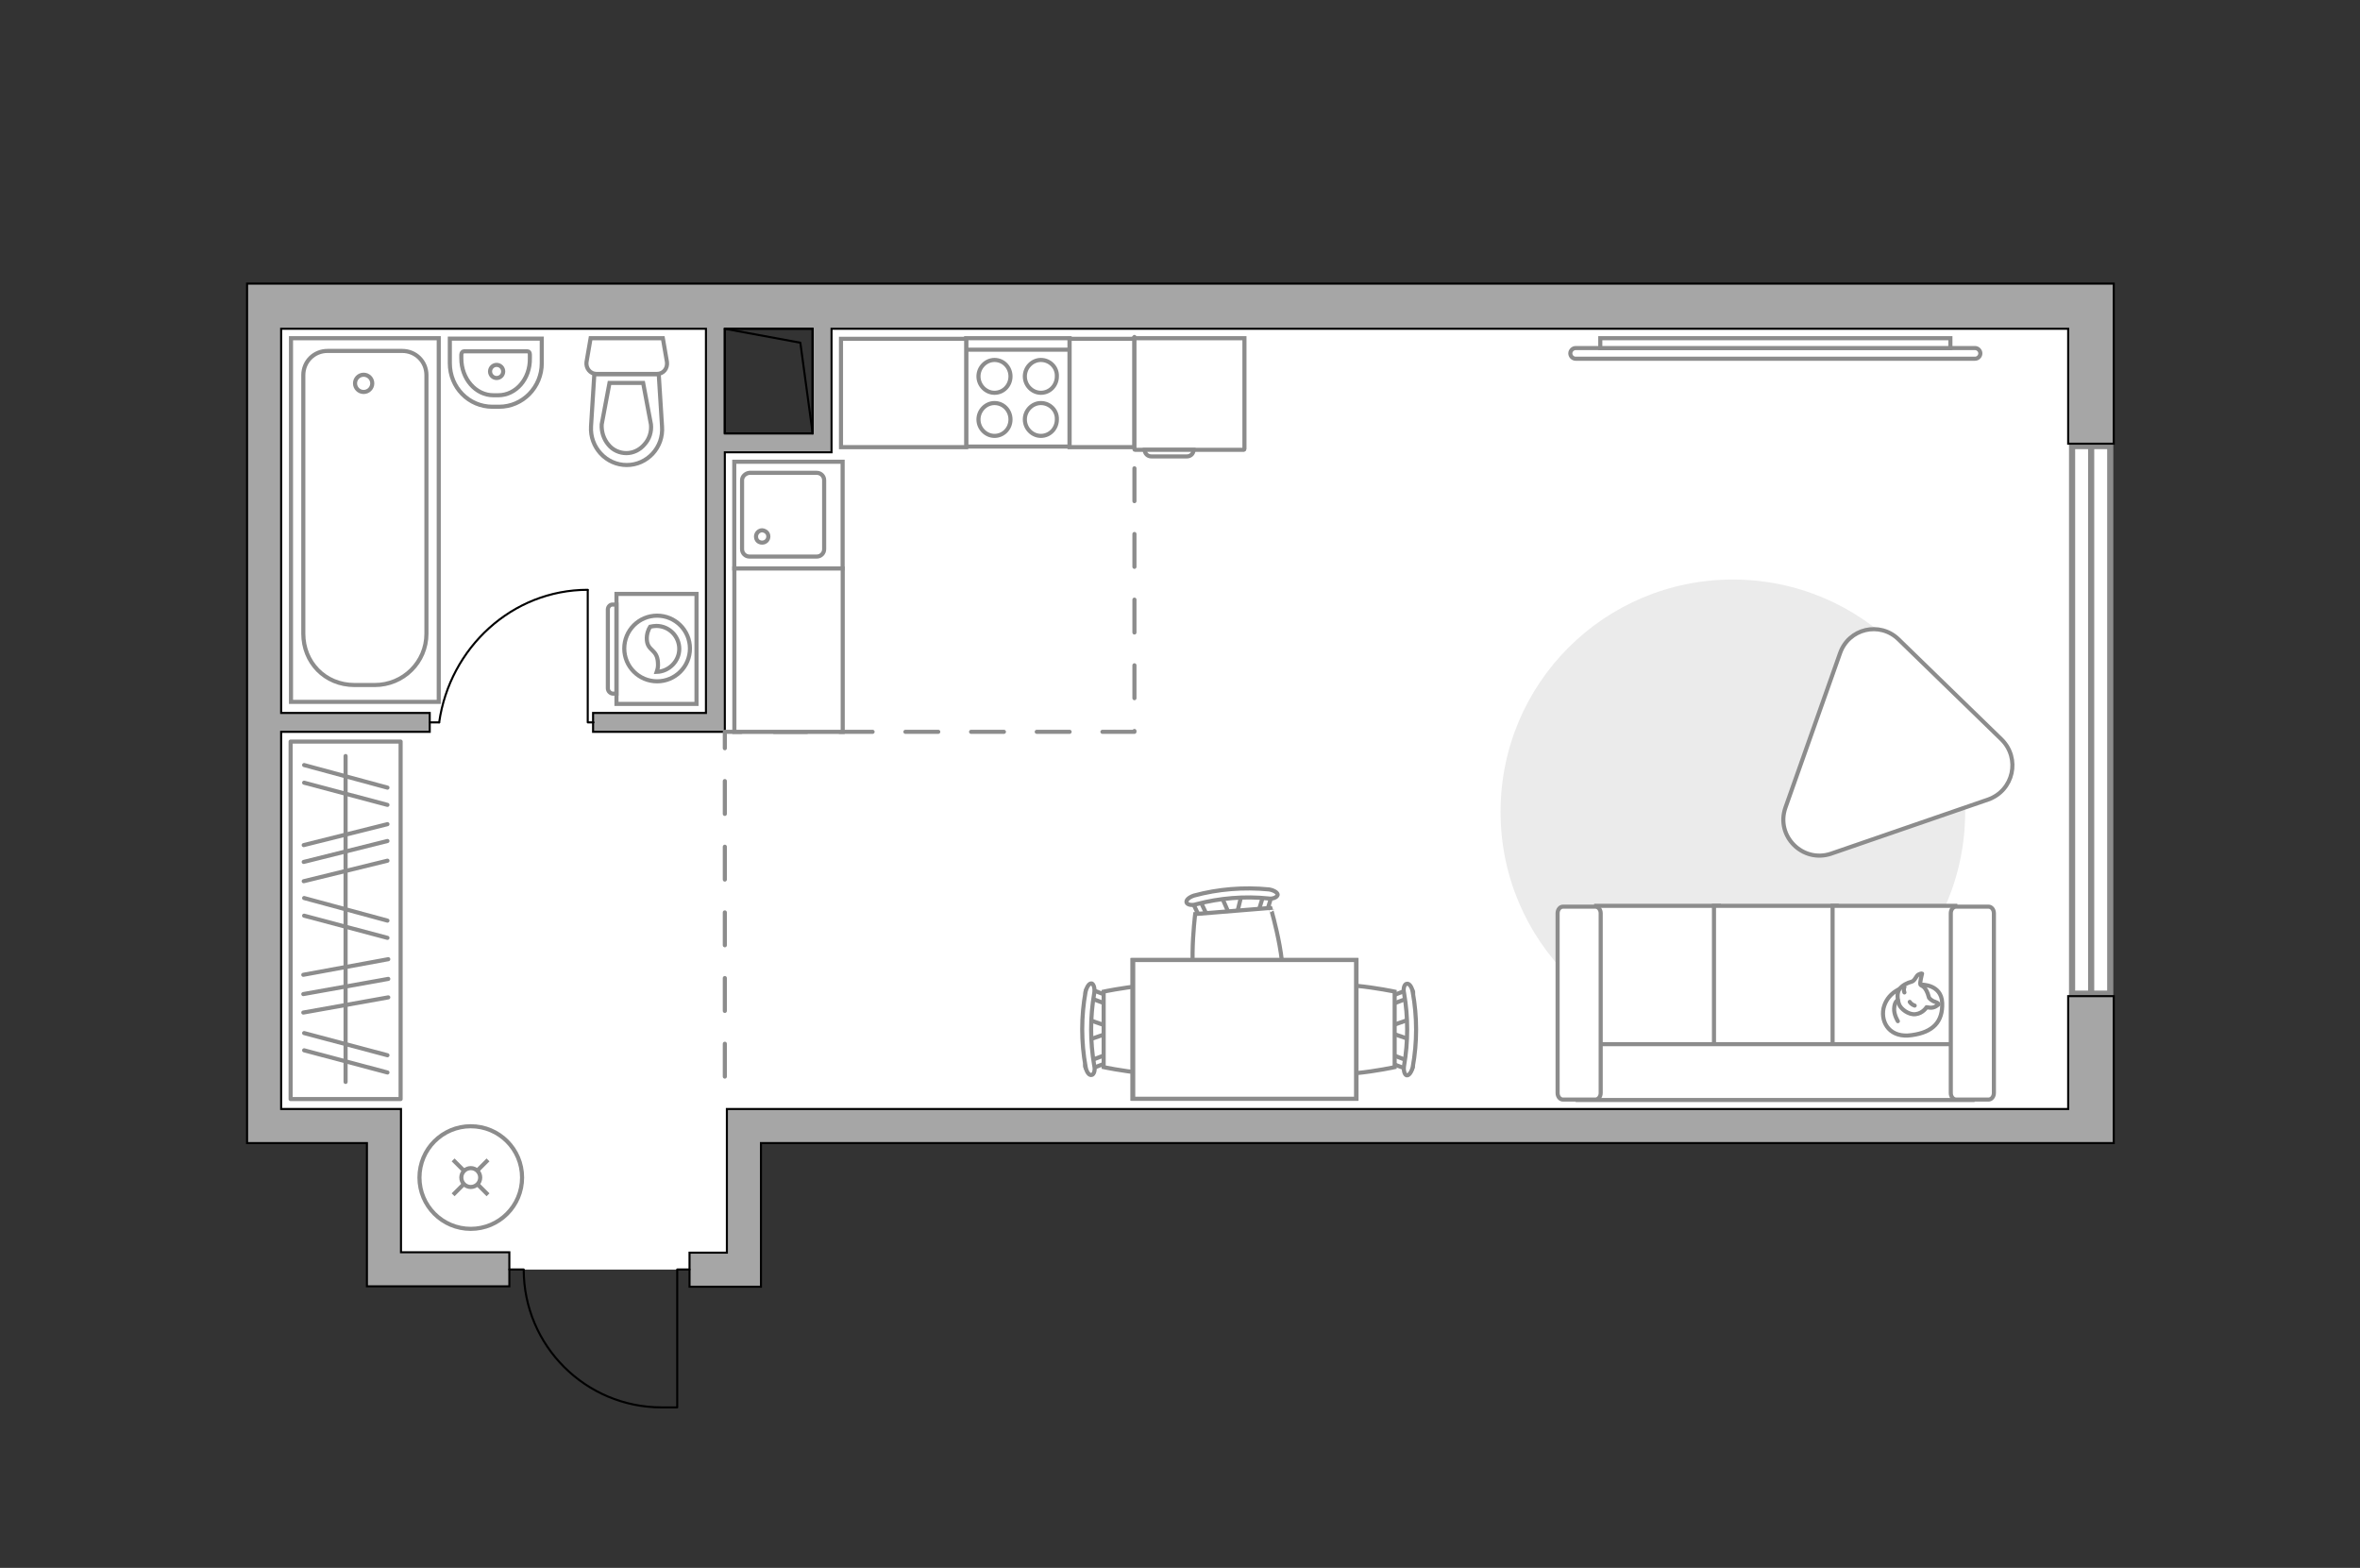 <?xml version="1.0" encoding="utf-8"?>
<!-- Generator: Adobe Illustrator 27.2.0, SVG Export Plug-In . SVG Version: 6.00 Build 0)  -->
<svg version="1.1" xmlns="http://www.w3.org/2000/svg" xmlns:xlink="http://www.w3.org/1999/xlink" x="0px" y="0px"
	 viewBox="0 0 575 382" style="enable-background:new 0 0 575 382;" xml:space="preserve">
<rect x="0" y="0" width="575" height="382" fill="#333333" stroke="none"/>
<style type="text/css">
	.st0{fill:#FFFFFF;}
	.st1{fill:#FFFFFF;stroke:#8C8C8C;stroke-width:1.5;stroke-linecap:round;stroke-miterlimit:10;}
	.st2{fill:#A6A6A6;stroke:#000000;stroke-width:0.5;stroke-miterlimit:10;}
	.st3{fill:none;stroke:#000000;stroke-width:0.5;stroke-linecap:round;stroke-linejoin:round;stroke-miterlimit:10;}
	.st4{fill:none;stroke:#8C8C8C;stroke-linecap:round;stroke-linejoin:round;stroke-miterlimit:10;stroke-dasharray:8;}
	.st5{fill:#FFFFFF;stroke:#8C8C8C;stroke-miterlimit:10;}
	.st6{fill-rule:evenodd;clip-rule:evenodd;fill:#FFFFFF;fill-opacity:0.1;stroke:#8C8C8C;stroke-miterlimit:10;}
	.st7{fill:none;stroke:#8C8C8C;stroke-linecap:round;stroke-linejoin:round;stroke-miterlimit:10;}
	.st8{fill:#EBEBEB;}
	.st9{fill:#FFFFFF;stroke:#8C8C8C;stroke-linecap:round;stroke-linejoin:round;stroke-miterlimit:10;}
</style>
<g id="bg_1_">
	<polygon class="st0" points="509.5,74.7 199.5,74.7 199.5,107.9 174.6,107.9 174.6,74.7 63.4,74.7 63.4,274.4 509.5,274.4 	"/>
	
		<rect x="96.8" y="224.3" transform="matrix(-1.836970e-16 1 -1 -1.836970e-16 406.136 130.62)" class="st0" width="81.9" height="88.1"/>
</g>
<g id="windows_1_">
	<g>
		
			<rect x="442.8" y="170.8" transform="matrix(2.652234e-07 -1 1 2.652234e-07 334.048 684.89)" class="st1" width="133.4" height="9.3"/>
		<line class="st1" x1="509.5" y1="242.1" x2="509.5" y2="108.7"/>
	</g>
</g>
<g id="plan">
	<g>
		<path class="st2" d="M507.8,69.1h-3.8H60.2v7.7v3.3v190.1v2.4v5.9h29.2v34.9h2.6h5.7h26.4v-8.3H97.7v-26.6v-8.3h-8.3H68.5v-91.9
			h36.2v-4.6H68.5V80.1H172v93.6h-27.5v4.6H172h4.6v-4.6v-63.5h26v-1.5v-3.1V80.1h301.3v28H515V69.1H507.8z M198,105.6h-21.4V80.1
			H198V105.6z"/>
		<polygon class="st2" points="503.9,270.2 185.4,270.2 177.1,270.2 177.1,278.5 177.1,305.2 168,305.2 168,313.5 177.1,313.5 
			179.9,313.5 185.4,313.5 185.4,278.5 503.9,278.5 506.5,278.5 515,278.5 515,242.7 503.9,242.7 		"/>
	</g>
	<g>
		<polyline class="st3" points="176.6,80.1 195,83.5 198,105.6 		"/>
		
			<rect x="174.5" y="82.2" transform="matrix(3.731277e-07 1 -1 3.731277e-07 280.18 -94.416)" class="st3" width="25.5" height="21.4"/>
	</g>
	<polyline class="st4" points="276.4,82.1 276.4,178.3 176.6,178.3 176.6,270.2 	"/>
	<g>
		<g id="Group_27_00000167379697448129035720000004703311051815052167_">
			<path id="Vector_140_00000041253823450147962590000017131526370133899172_" class="st5" d="M205.3,138.5l0-26l-26.4,0l0,26
				L205.3,138.5z"/>
		</g>
		<path id="Vector_141_00000034777279889076249700000000813959632724691081_" class="st5" d="M180.8,117l0,16.8c0,1,0.8,1.8,1.8,1.8
			l16.4,0c1,0,1.8-0.8,1.8-1.8l0-16.8c0-1-0.8-1.8-1.8-1.8l-16.4,0C181.6,115.3,180.8,116.1,180.8,117z"/>
		<path id="Vector_139_00000155829644665053731670000007381500737658268592_" class="st5" d="M187.2,130.7c0,0.9-0.7,1.5-1.5,1.5
			c-0.9,0-1.5-0.6-1.5-1.5c0-0.8,0.7-1.5,1.5-1.5C186.6,129.3,187.2,129.9,187.2,130.7z"/>
	</g>
	<g>
		<path id="Vector_142_00000043438749508120626520000003550106169765944978_" class="st5" d="M235.4,108.8l25.2,0V82.4l-25.2,0
			L235.4,108.8z"/>
		<g id="Group_28_00000124857787026743202270000011300894515863743668_">
			<g id="Group_29_00000070080264298994672900000003592896455528819093_">
				<path id="Vector_143_00000122690675737776387560000011570712889422798982_" class="st5" d="M253.6,98.2c-2.1,0-3.9,1.8-3.9,4
					c0,2.2,1.8,4,3.9,4c2.2,0,3.9-1.8,3.9-4C257.6,100,255.8,98.2,253.6,98.2z"/>
				<path id="Vector_144_00000122678089050030634100000016827821260936244097_" class="st5" d="M253.6,87.7c-2.1,0-3.9,1.8-3.9,4
					c0,2.2,1.8,4,3.9,4c2.2,0,3.9-1.8,3.9-4C257.6,89.5,255.8,87.7,253.6,87.7z"/>
			</g>
			<g id="Group_30_00000134930854525528113250000000408114805427736511_">
				<path id="Vector_145_00000150077966254376370380000003001110557792079493_" class="st5" d="M242.3,98.2c-2.1,0-3.9,1.8-3.9,4
					c0,2.2,1.8,4,3.9,4c2.2,0,3.9-1.8,3.9-4C246.2,100,244.5,98.2,242.3,98.2z"/>
				<path id="Vector_146_00000080922014089482266150000004192903017862192277_" class="st5" d="M242.3,87.7c-2.1,0-3.9,1.8-3.9,4
					c0,2.2,1.8,4,3.9,4c2.2,0,3.9-1.8,3.9-4C246.2,89.5,244.5,87.7,242.3,87.7z"/>
			</g>
		</g>
		<path id="Vector_147_00000173128605187494615820000012473021813130932649_" class="st5" d="M260.6,85.2l-24.9,0"/>
	</g>
	<g>
		<path id="wc_00000053524335546084497550000017266655697583100832_" class="st5" d="M158.7,103.5"/>
		<g id="Group_26_00000049213444139798493010000013862154835342881959_">
			<path id="Vector_130_00000033347637228599591360000015860831427360012165_" class="st5" d="M160.1,91.1l-14.8,0
				c-1.5,0-2.6-1.4-2.4-2.9l1-5.8l17.6,0l1,5.8C162.7,89.8,161.6,91.1,160.1,91.1z"/>
			<path id="Vector_131_00000116918157591519183210000004102447303406566576_" class="st5" d="M152.7,113.3c-5,0-9-4.3-8.7-9.4
				l0.8-12.7l15.7,0l0.8,12.7C161.7,109,157.7,113.3,152.7,113.3z"/>
			<path id="Vector_132_00000157279610098333476670000001996248219218249858_" class="st5" d="M148.5,93.3l-1.9,10.1
				c-0.1,1.8,0.5,3.6,1.6,4.9c1.1,1.4,2.8,2.1,4.4,2.1c1.7,0,3.3-0.8,4.4-2.1c1.2-1.3,1.8-3.1,1.6-4.9l-1.9-10.1L148.5,93.3z"/>
		</g>
	</g>
	<g>
		<path id="Vector_134_00000054234771041792825270000015368543891103014018_" class="st5" d="M121.6,99.1H120
			c-5.8,0-10.4-4.7-10.4-10.6v-6l22.4,0l0,6C132,94.3,127.4,99.1,121.6,99.1z"/>
		<path id="Vector_133_00000120544248225289622280000015375065836309810828_" class="st5" d="M121.4,96.3h-1.2c-4.3,0-7.8-4-7.8-9
			v-0.9c0-0.4,0.3-0.8,0.6-0.8l15.5,0c0.4,0,0.6,0.3,0.6,0.8v0.9C129.2,92.3,125.7,96.3,121.4,96.3z"/>
		<circle class="st5" cx="121" cy="90.5" r="1.6"/>
	</g>
	<g>
		<g>
			<path id="Vector_135_00000012441382867929051570000014879030299985287353_" class="st5" d="M70.9,171V82.4h36V171H70.9z"/>
			<path id="Vector_136_00000003072471018209334230000000973047013260260797_" class="st5" d="M91.3,166.9h-4.9
				c-7.3,0-12.5-5.6-12.5-12.5v-63c0-3.3,2.6-5.9,5.9-5.9H98c3.3,0,5.9,2.6,5.9,5.9v63C103.9,161.3,98.3,166.9,91.3,166.9z"/>
		</g>
		<circle class="st5" cx="88.6" cy="93.4" r="2.1"/>
	</g>
	<path class="st3" d="M168,309.3h-3l0,33.6h-3.8c-18.5,0-33.6-15-33.6-33.6v0h-3.5"/>
</g>
<g id="furniture_1_">
	<g>
		<g>
			<path class="st5" d="M150.2,144.7v26.8h19.5v-26.8H150.2z"/>
			<path class="st6" d="M148.1,148.5v19.2c0,0.7,0.6,1.3,1.3,1.3h0.8v-21.7h-0.8C148.7,147.2,148.1,147.8,148.1,148.5z"/>
		</g>
		<g>
			<circle class="st5" cx="160.1" cy="158" r="8"/>
			<path class="st5" d="M157.6,155.9c0.2,2.8,2.5,2.2,2.7,5.5c0.1,1.1-0.1,1.7-0.3,2.3c3-0.1,5.5-2.6,5.5-5.6c0-3.1-2.5-5.6-5.6-5.6
				c-0.5,0-1,0.1-1.5,0.2C158,153.3,157.5,154.5,157.6,155.9z"/>
		</g>
	</g>
	<g id="Group_34_00000159444714998869142130000002337073123450470053_">
		<path id="Vector_158_00000086659952726454421040000009260968042669331874_" class="st3" d="M143.2,143.8V176h1.4"/>
		<path id="Vector_159_00000066485382875652142150000007364972637523479962_" class="st3" d="M104.8,176h2.2"/>
		<path id="Vector_160_00000041977206670163465730000007361731733552863923_" class="st3" d="M107,176c2.6-18.2,17.8-32.3,36.2-32.3
			"/>
	</g>
	
		<rect x="40.7" y="210.8" transform="matrix(-1.836970e-16 1 -1 -1.836970e-16 308.409 139.976)" class="st7" width="87.1" height="26.8"/>
	<line class="st7" x1="94.6" y1="233.7" x2="73.9" y2="237.5"/>
	<line class="st7" x1="94.6" y1="238.5" x2="73.9" y2="242.2"/>
	<line class="st7" x1="94.6" y1="243" x2="73.9" y2="246.7"/>
	<line class="st7" x1="94.4" y1="224.3" x2="74.1" y2="218.8"/>
	<line class="st7" x1="94.4" y1="228.5" x2="74.1" y2="223.1"/>
	<line class="st7" x1="94.4" y1="257.1" x2="74.1" y2="251.7"/>
	<line class="st7" x1="94.4" y1="261.3" x2="74.1" y2="255.9"/>
	<line class="st7" x1="94.4" y1="191.9" x2="74.1" y2="186.4"/>
	<line class="st7" x1="94.4" y1="196.1" x2="74.1" y2="190.7"/>
	<line class="st7" x1="94.4" y1="200.8" x2="74" y2="205.9"/>
	<line class="st7" x1="94.4" y1="209.7" x2="74" y2="214.7"/>
	<line class="st7" x1="94.4" y1="204.9" x2="74" y2="210"/>
	<line class="st7" x1="84.2" y1="184.2" x2="84.2" y2="263.6"/>
	<g>
		<circle class="st5" cx="114.7" cy="286.9" r="12.5"/>
		<line class="st5" x1="118.9" y1="291.1" x2="116.4" y2="288.6"/>
		<circle class="st5" cx="114.7" cy="286.9" r="2.3"/>
		<line class="st5" x1="112.9" y1="285.1" x2="110.4" y2="282.6"/>
		<line class="st5" x1="110.4" y1="291.1" x2="112.9" y2="288.6"/>
		<line class="st5" x1="116.4" y1="285.1" x2="118.9" y2="282.6"/>
	</g>
	<path id="Vector_00000106131724922031469190000002812971194274670491_" class="st8" d="M365.6,197.8c0,31.3,25.3,56.6,56.6,56.6
		s56.6-25.3,56.6-56.6s-25.3-56.6-56.6-56.6S365.6,166.5,365.6,197.8z"/>
	
		<rect x="172.2" y="145.2" transform="matrix(-1.836970e-16 1 -1 -1.836970e-16 350.523 -33.691)" class="st5" width="39.8" height="26.4"/>
	
		<rect x="204.9" y="82.5" transform="matrix(-1 -1.224647e-16 1.224647e-16 -1 440.303 191.444)" class="st5" width="30.5" height="26.4"/>
	
		<rect x="260.6" y="82.5" transform="matrix(-1 -1.224647e-16 1.224647e-16 -1 537.003 191.444)" class="st5" width="15.8" height="26.4"/>
	<g>
		<path id="Vector_8_00000002382961340891013060000015925736043985510787_" class="st5" d="M276.6,109.6H303c0.1,0,0.2-0.1,0.2-0.2
			v-27h-26.8v27C276.4,109.6,276.5,109.6,276.6,109.6z"/>
		<path id="Vector_9_00000005985458350195805670000004223190156987637172_" class="st5" d="M290.8,109.6h-11.9
			c0,0.9,0.7,1.6,1.6,1.6h8.7C290,111.2,290.8,110.6,290.8,109.6z"/>
	</g>
	<g>
		<path id="Vector_54_00000053509670231735846770000014316022819484798884_" class="st5" d="M388.9,267.9h29.9l0-47.2l-29.9,0V267.9
			z"/>
		<path id="Vector_55_00000158748862959298582970000009914084964721518481_" class="st5" d="M417.6,267.9l29.9,0v-47.2l-29.9,0
			L417.6,267.9z"/>
		<path id="Vector_56_00000151530694130577580740000014455109264902629509_" class="st5" d="M446.5,267.9h29.9l0-47.2l-29.9,0
			L446.5,267.9z"/>
		<path id="Vector_57_00000145778508439674710490000017821122268533437351_" class="st5" d="M387.3,254.4l-2.8,13.6l96.1,0l0-13.6
			L387.3,254.4z"/>
		<path id="Vector_58_00000155838745154445868640000002859292751007415984_" class="st5" d="M390,266.3l0-43.8
			c0-0.9-0.6-1.6-1.3-1.6l-7.9,0c-0.7,0-1.3,0.7-1.3,1.6l0,43.8c0,0.9,0.6,1.6,1.3,1.6h7.9C389.4,267.9,390,267.2,390,266.3z"/>
		<path id="Vector_59_00000156552042836524973950000003490770580832764043_" class="st5" d="M485.8,266.3l0-43.8
			c0-0.9-0.6-1.6-1.3-1.6l-7.9,0c-0.7,0-1.3,0.7-1.3,1.6l0,43.8c0,0.9,0.6,1.6,1.3,1.6h7.9C485.2,267.9,485.8,267.2,485.8,266.3z"/>
		<g>
			<path class="st9" d="M468,239.9c0,0,5-0.2,5.2,4.4c0.2,4.6-2.2,7.2-7.4,7.9c-5.2,0.8-7.6-2.9-6.9-6.5
				C459.7,242.2,463,239.9,468,239.9z"/>
			<path class="st9" d="M470,243.1c0,0,0.5,0.7,1.5,1c0.9,0.3,0.8,0.6,0.8,0.6s-0.9,1-2.2,0.8c-0.7-0.1-0.7-0.1-0.7-0.1
				s-0.9,1.5-2.7,1.7c-1.7,0.2-3.6-1.3-4-2.4c-0.4-1.1-0.6-2.8,0.1-3.7c0.6-0.9,2-1.6,2.9-1.8c0.9-0.2,1.1-1.5,1.8-1.8
				s0.8-0.2,0.8-0.2s-0.6,2.3-0.4,2.7C468.1,240.3,469.2,240,470,243.1z"/>
			<path class="st9" d="M465.3,244.1c0,0,0.3,0.6,1.2,0.9"/>
			<path class="st9" d="M464,241.8c0,0-0.3-0.7,0-1.3"/>
			<path class="st7" d="M462.4,243.7c0,0-0.8,0.2-0.9,2c-0.1,1.5,0.9,3.1,0.9,3.1"/>
		</g>
	</g>
	<g>
		<path class="st5" d="M481.2,84.8c0.7,0,1.3,0.6,1.3,1.3s-0.6,1.3-1.3,1.3l-97.3,0c-0.7,0-1.3-0.6-1.3-1.3c0-0.7,0.6-1.3,1.3-1.3
			L481.2,84.8z"/>
		<rect x="389.9" y="82.4" class="st5" width="85.3" height="2.4"/>
	</g>
	<path class="st9" d="M487.7,180.2l-25.1-24.4c-4.6-4.5-12.2-2.7-14.3,3.4L435,196.8c-2.4,6.9,4.2,13.5,11.1,11.2l38.3-13.2
		C490.6,192.6,492.3,184.8,487.7,180.2z"/>
	<g>
		<g id="Group_2_00000111191442642967450880000008632975245162446731_">
			<g id="Group_3_00000094617606733446548210000009695548828110288011_">
				<path id="Vector_10_00000014594928242934498670000009724484650698813883_" class="st5" d="M343.6,253.3l-5.2-1.8v-1.4l5.2-1.8
					V253.3z"/>
			</g>
			<g id="Group_4_00000134233764219664970250000000117694552854892936_">
				<path id="Vector_11_00000160157363945100223770000016711933522668506766_" class="st5" d="M338.6,243.5c0-0.5,0.3-0.9,0.6-0.9
					l4.2-1.6c0.4-0.2,0.8,0.2,0.9,0.7c0.1,0.6-0.2,1.1-0.5,1.2l-4.2,1.6c-0.4,0.2-0.8-0.2-0.9-0.7
					C338.6,243.7,338.6,243.6,338.6,243.5z"/>
			</g>
			<g id="Group_5_00000088095125933735015130000012630012872556276918_">
				<path id="Vector_12_00000032625327879183808780000017941609334165250176_" class="st5" d="M338.6,258.1c0-0.1,0-0.2,0-0.3
					c0.1-0.6,0.5-0.9,0.9-0.7l4.2,1.6c0.4,0.2,0.6,0.7,0.5,1.3c-0.1,0.6-0.5,0.9-0.9,0.7l-4.2-1.6
					C338.8,259,338.6,258.6,338.6,258.1z"/>
			</g>
			<path id="Vector_13_00000029735224566024241190000014037665759622151085_" class="st5" d="M318.2,260c-3.3-3.3-3.3-15.2,0-18.4
				c3.8-3.8,21.6,0,21.6,0V260C339.8,260,322.1,263.9,318.2,260z"/>
			<path id="Vector_14_00000168081450383022379490000002803932937178118786_" class="st5" d="M342.1,259.6c1-5.8,1-11.8,0-17.6
				c-0.3-1.2,0.1-2.2,0.6-2.3c0.6-0.2,1.3,0.7,1.5,2c1.1,6,1.1,12.3,0,18.3c-0.3,1.2-0.9,2.1-1.5,2
				C342.2,261.8,341.9,260.8,342.1,259.6z"/>
		</g>
		<g id="Group_2_00000142858090926561169130000001983022906332398760_">
			<g id="Group_3_00000129891977426857438930000009262791982270788760_">
				<path id="Vector_10_00000175313695742618785290000018247666861996783548_" class="st5" d="M265.1,248.4l5.2,1.8v1.4l-5.2,1.8
					V248.4z"/>
			</g>
			<g id="Group_4_00000135675745600736945580000004238896019385224638_">
				<path id="Vector_11_00000181794837443414229930000013096874963374882699_" class="st5" d="M270.1,258.1c0,0.5-0.3,0.9-0.6,0.9
					l-4.2,1.6c-0.4,0.2-0.8-0.2-0.9-0.7c-0.1-0.6,0.2-1.1,0.5-1.2l4.2-1.6c0.4-0.2,0.8,0.2,0.9,0.7C270.1,258,270.1,258,270.1,258.1
					z"/>
			</g>
			<g id="Group_5_00000148654606304144719220000009365426955356088228_">
				<path id="Vector_12_00000117662456618682437700000015567682516506718124_" class="st5" d="M270.1,243.5c0,0.1,0,0.2,0,0.3
					c-0.1,0.6-0.5,0.9-0.9,0.7l-4.2-1.6c-0.4-0.2-0.6-0.7-0.5-1.3c0.1-0.6,0.5-0.9,0.9-0.7l4.2,1.6
					C269.9,242.6,270.1,243,270.1,243.5z"/>
			</g>
			<path id="Vector_13_00000128472879010521718750000006732749537926429098_" class="st5" d="M290.5,241.6c3.3,3.3,3.3,15.2,0,18.4
				c-3.8,3.8-21.6,0-21.6,0v-18.4C268.9,241.6,286.6,237.8,290.5,241.6z"/>
			<path id="Vector_14_00000067955604653259821970000013745136319929189292_" class="st5" d="M266.6,242c-1,5.8-1,11.8,0,17.6
				c0.3,1.2-0.1,2.2-0.6,2.3c-0.6,0.2-1.3-0.7-1.5-2c-1.1-6-1.1-12.3,0-18.3c0.3-1.2,0.9-2.1,1.5-2
				C266.5,239.8,266.8,240.9,266.6,242z"/>
		</g>
		<g id="Group_2_00000142892383701574357080000003094995472665681810_">
			<g id="Group_3_00000093140424033362588350000015481448957155456674_">
				<path id="Vector_10_00000063629407706619572910000011821377797058954120_" class="st5" d="M302.5,218l-1.3,5.3l-1.4,0.1l-2.2-5
					L302.5,218z"/>
			</g>
			<g id="Group_4_00000160889075238462749490000007162765869687262362_">
				<path id="Vector_11_00000104672806988108865990000015813621310219894449_" class="st5" d="M293.2,223.8c-0.5,0-0.9-0.2-1-0.5
					l-1.9-4c-0.2-0.4,0.1-0.8,0.6-0.9c0.6-0.1,1.1,0.1,1.2,0.4l1.9,4c0.2,0.4-0.1,0.8-0.6,0.9C293.4,223.8,293.3,223.8,293.2,223.8z
					"/>
			</g>
			<g id="Group_5_00000023996473102135565340000012800969469137752984_">
				<path id="Vector_12_00000130633305541274482880000005588069684314414732_" class="st5" d="M307.8,222.6c-0.1,0-0.2,0-0.3,0
					c-0.6-0.1-0.9-0.4-0.8-0.8l1.3-4.3c0.1-0.4,0.7-0.7,1.2-0.6c0.6,0.1,0.9,0.4,0.8,0.8l-1.3,4.3
					C308.6,222.3,308.2,222.5,307.8,222.6z"/>
			</g>
			<path id="Vector_13_00000170994598585564864500000011269844347841627556_" class="st5" d="M311.4,242.7c-3,3.5-14.9,4.5-18.4,1.5
				c-4.1-3.5-1.8-21.5-1.8-21.5l18.4-1.5C309.6,221.2,314.8,238.6,311.4,242.7z"/>
			<path id="Vector_14_00000111886739614905314610000014456441249046354874_" class="st5" d="M309,218.9c-5.8-0.6-11.8-0.1-17.5,1.4
				c-1.2,0.4-2.2,0.1-2.4-0.4c-0.2-0.6,0.6-1.3,1.8-1.7c5.9-1.6,12.1-2.1,18.3-1.5c1.2,0.2,2.1,0.8,2.1,1.3
				C311.2,218.6,310.1,219.1,309,218.9z"/>
		</g>
		<g>
			<path id="Vector_35_00000182521797524984608630000013432549473050645922_" class="st5" d="M275.9,267.7v-33.8h54.6v27.3v6.5
				H275.9z"/>
			<path class="st5" d="M276.1,233.9v33.8h54.3v-33.8H276.1z"/>
		</g>
	</g>
</g>
<g id="points">
	<path id="wc_x5F_bedroom" class="st2" d="M136.2,129.3"/>
	<path id="kitchen" class="st2" d="M240.3,141.2"/>
	<path id="hallway" class="st2" d="M136.2,229.8"/>
	<path id="bedroom" class="st2" d="M368.8,168.9"/>
</g>
</svg>
